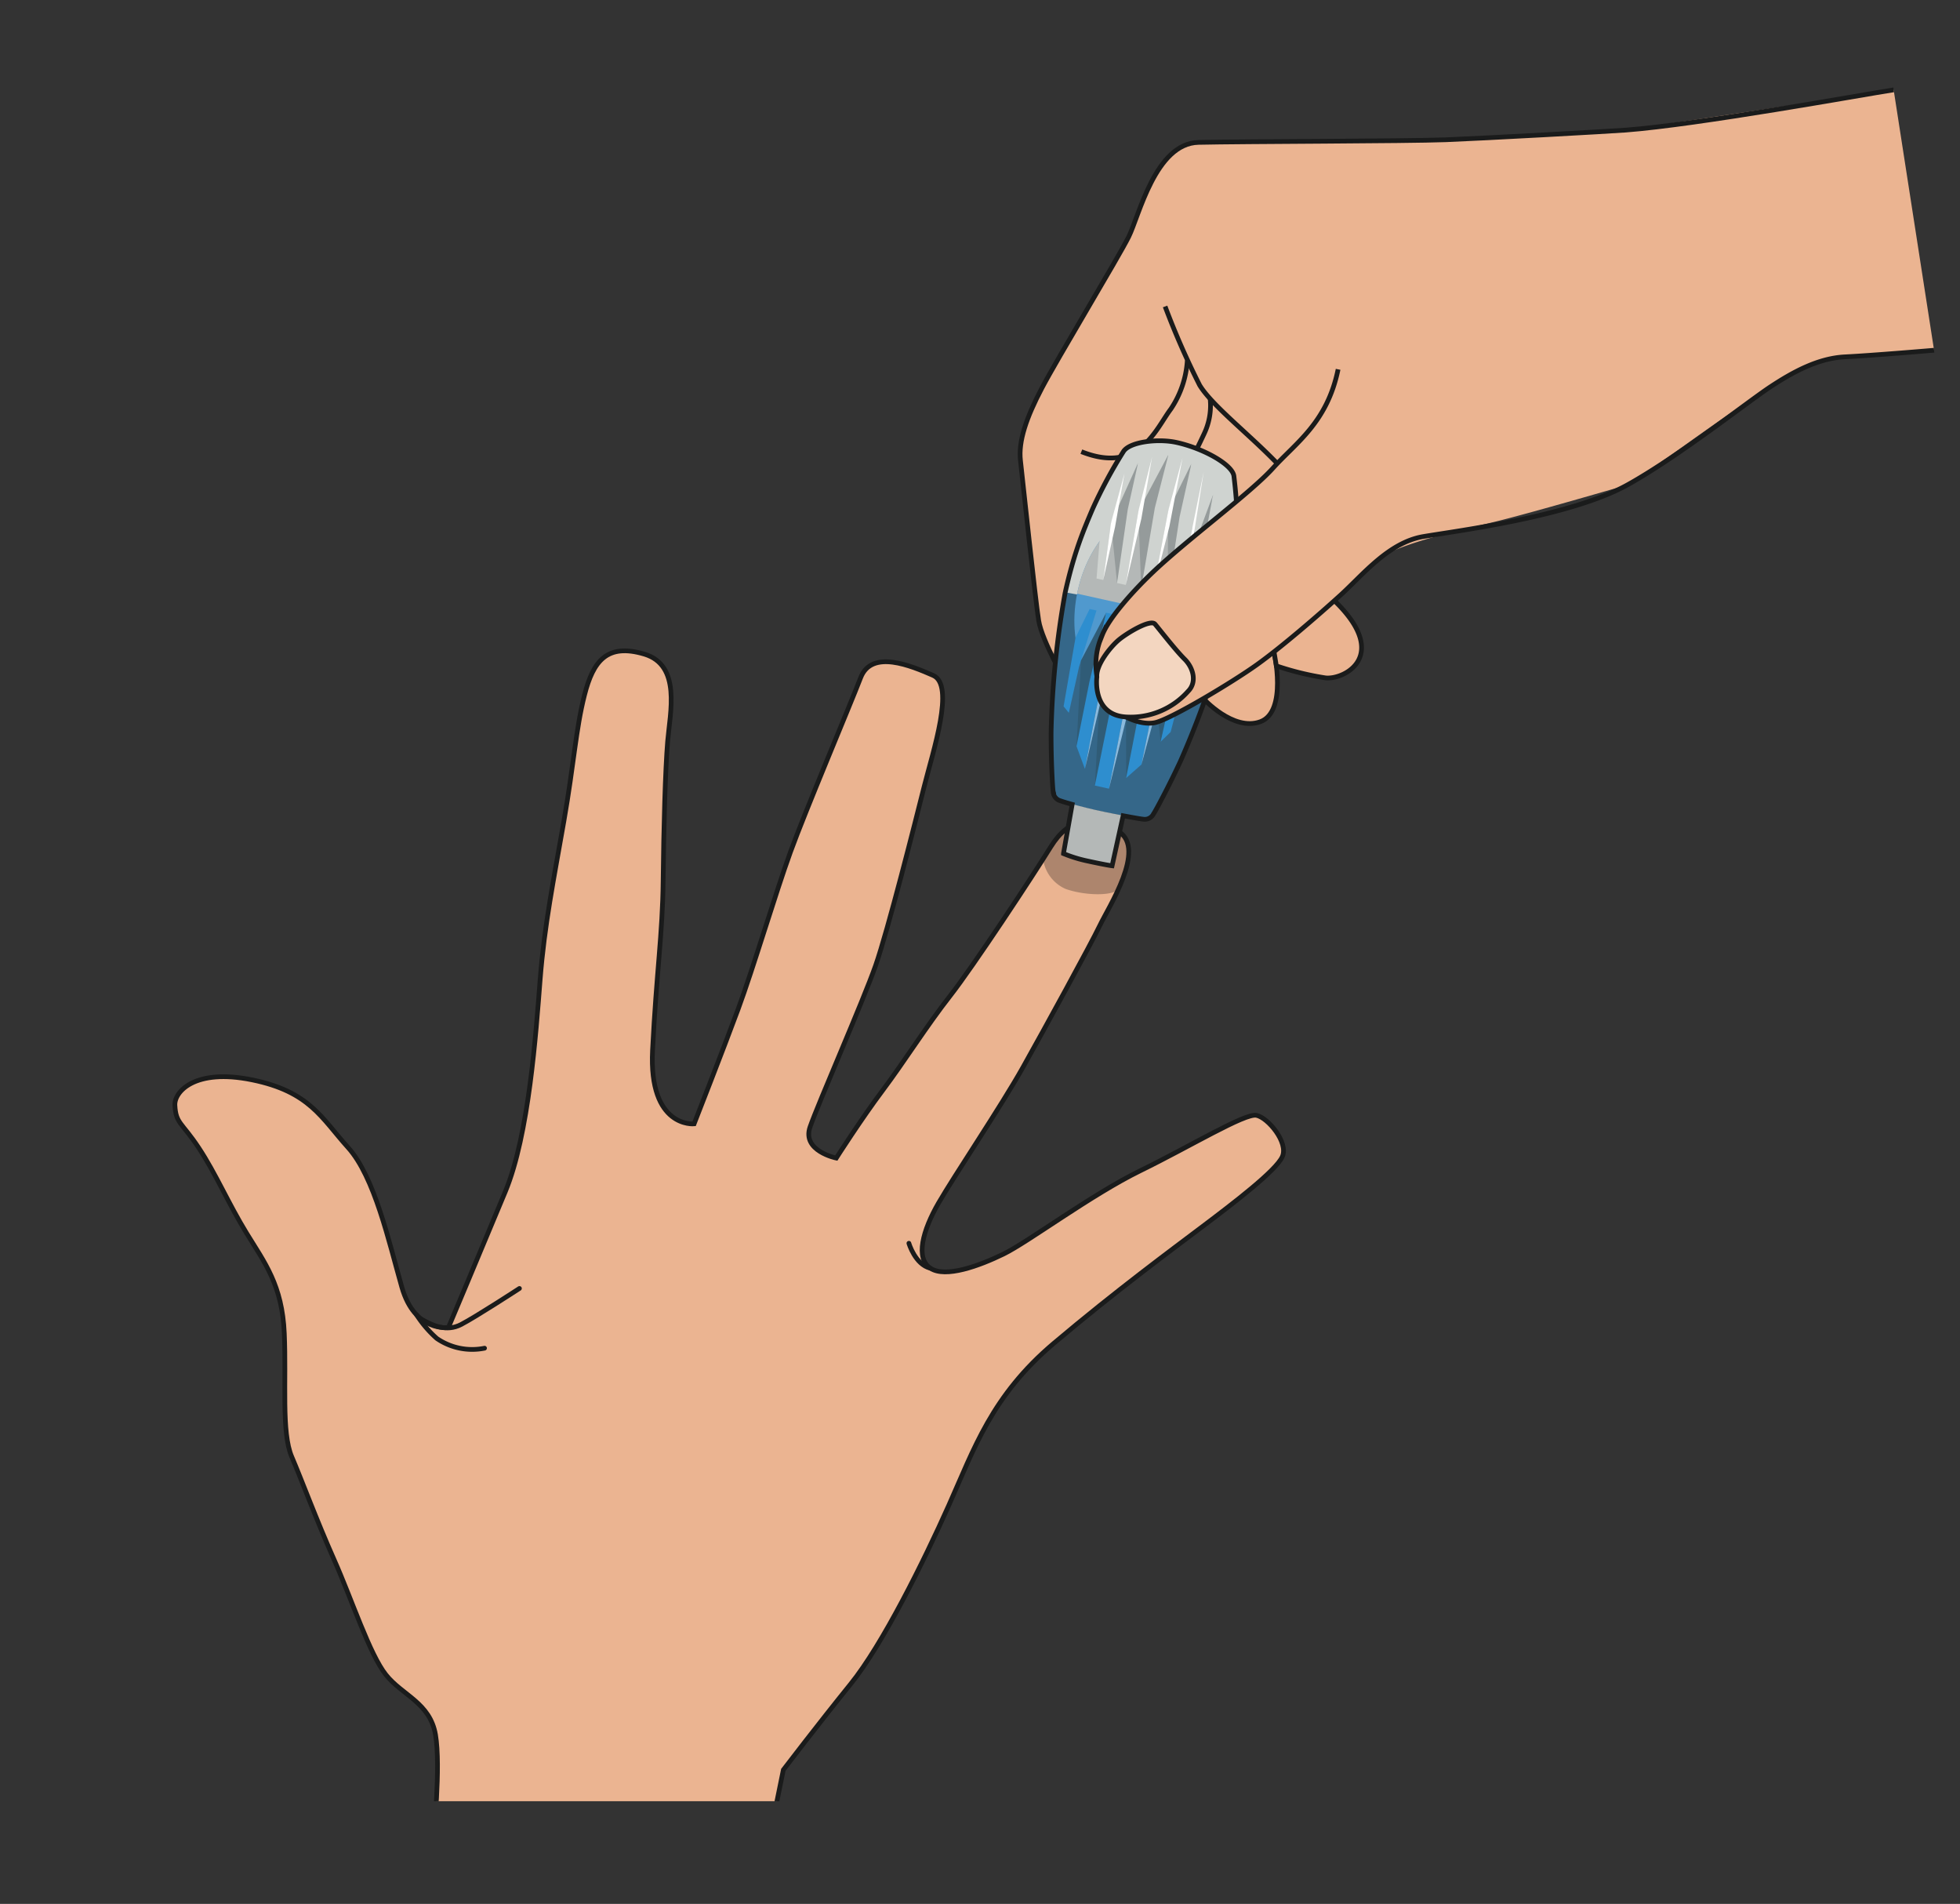 <svg xmlns="http://www.w3.org/2000/svg" xmlns:xlink="http://www.w3.org/1999/xlink" width="208.113" height="202.109" viewBox="0 0 208.113 202.109"><rect x="0" y="0" width="208.113" height="202.109" fill="#333333" stroke="none"/><defs><clipPath id="a"><rect width="208.113" height="202.11" fill="none"/></clipPath><clipPath id="b"><rect width="208.113" height="191.207" fill="none"/></clipPath><clipPath id="c"><rect width="8.903" height="7.379" fill="none"/></clipPath><clipPath id="d"><path d="M81.407,32.051a50.7,50.7,0,0,0-3.247,6.035A44.3,44.3,0,0,0,75.227,47a94.5,94.5,0,0,0-1.5,14.808c-.018,2.856.16,6.093.22,6.329a1.038,1.038,0,0,0,.74.987,35.4,35.4,0,0,0,3.7.982c2.112.469,4.691.937,5.13.981a1.04,1.04,0,0,0,1.088-.58c.156-.191,1.688-3.046,2.881-5.642a94.359,94.359,0,0,0,4.917-14.048A44.455,44.455,0,0,0,93.524,41.5a50.535,50.535,0,0,0-.386-6.844c-.151-1.211-3.218-2.929-6.078-3.566a8.681,8.681,0,0,0-1.833-.183c-1.655,0-3.35.4-3.819,1.143" transform="translate(-73.728 -30.908)" fill="none"/></clipPath><linearGradient id="e" x1="-2.287" y1="5.302" x2="-2.252" y2="5.302" gradientUnits="objectBoundingBox"><stop offset="0" stop-color="#cbe5f0"/><stop offset="0.132" stop-color="#b9d6eb"/><stop offset="0.444" stop-color="#2d8eca"/><stop offset="1" stop-color="#356789"/></linearGradient><clipPath id="f"><path d="M80.9,32.051a50.7,50.7,0,0,0-3.247,6.035A44.3,44.3,0,0,0,74.718,47s2.695.45,7.94,1.615,9.24,2.2,9.24,2.2A44.455,44.455,0,0,0,93.015,41.5a50.535,50.535,0,0,0-.386-6.844c-.151-1.211-3.218-2.929-6.078-3.566a8.681,8.681,0,0,0-1.833-.183c-1.655,0-3.35.4-3.819,1.143" transform="translate(-74.718 -30.908)" fill="none"/></clipPath><linearGradient id="g" x1="-4.722" y1="7.027" x2="-4.657" y2="7.027" gradientUnits="objectBoundingBox"><stop offset="0" stop-color="#cfd3d0"/><stop offset="0.001" stop-color="#cfd3d0"/><stop offset="1" stop-color="#cfd3d0"/></linearGradient><clipPath id="h"><path d="M75.718,44.364c-1.238,5.577.825,10.778,4.611,11.62s7.858-3,9.1-8.572-.824-10.778-4.608-11.62a4.914,4.914,0,0,0-1.058-.115c-3.459,0-6.916,3.629-8.041,8.688" transform="translate(-75.359 -35.676)" fill="none"/></clipPath><linearGradient id="i" x1="-4.521" y1="7.244" x2="-4.458" y2="7.244" gradientUnits="objectBoundingBox"><stop offset="0" stop-color="#2d8eca"/><stop offset="1" stop-color="#5099ce"/></linearGradient><clipPath id="j"><path d="M75.619,44.364c-.024.109-.044.218-.067.325l13.7,3.046c.026-.107.053-.215.077-.324,1.24-5.577-.824-10.778-4.608-11.62a4.924,4.924,0,0,0-1.058-.115c-3.459,0-6.915,3.629-8.041,8.688" transform="translate(-75.552 -35.676)" fill="none"/></clipPath><linearGradient id="k" x1="-7.609" y1="8.721" x2="-7.509" y2="8.721" gradientUnits="objectBoundingBox"><stop offset="0" stop-color="#fffdfc"/><stop offset="1" stop-color="#b4b8b7"/></linearGradient><clipPath id="m"><path d="M74.6,61.64a14.866,14.866,0,0,0,2.278.728c2.262.5,2.887.568,2.887.568l1.173-5.33s-1.667-.312-2.949-.6-2.46-.619-2.46-.619Z" transform="translate(-74.595 -56.39)" fill="none"/></clipPath><linearGradient id="n" x1="-14.451" y1="15.419" x2="-14.256" y2="15.419" xlink:href="#k"/></defs><g clip-path="url(#a)"><g transform="translate(0 0)"><g clip-path="url(#b)"><path d="M73.979,178.585l2.893-14.157s3.727-4.882,7.139-9.1,7.749-12.981,10.433-18.987S99,124.71,105.6,119.141s12.6-9.988,15.828-12.424,7.757-5.881,8.427-7.383-1.523-4.134-2.746-4.384-7.045,3.294-12.3,5.861-11.925,7.578-14.553,8.86-6.169,2.564-7.773,1.508-.824-3.992.869-6.922,6.655-10.292,8.946-14.376,7.224-13.088,8.176-15.079,4.932-8.1,2.036-9.962-5.347-1.456-7.248,1.615-8.239,12.7-10.7,15.837S89.671,89.3,87.418,92.3s-4.926,7.186-4.926,7.186-3.671-.749-2.785-3.3S85.36,82.78,86.669,79.043s4.193-15.171,5.151-18.978,3.3-10.793.958-11.816-6.53-2.791-7.7.247-5.854,14.1-7.452,18.5S73.69,79.3,72.063,83.7s-4.668,12.156-4.668,12.156-4.829.469-4.411-7.82S64.049,75.7,64.108,70.063s.224-11.788.481-14.83,1.467-8.074-2.481-9.246-5.425.713-6.35,4.348-1.114,7.236-2.189,13.389S51.5,74.769,51.051,80.5s-1.188,16.508-3.7,22.549-6.041,14.423-6.041,14.423-3.571.545-4.95-4.289-2.891-11.7-5.711-14.821-4.068-5.929-10.183-7.178-8.276,1.285-8.2,2.695c.1,1.959.725,1.788,2.533,4.523s3.159,5.925,5.071,9.046,3.792,5.509,4.013,10.651-.322,10.493.787,13.088,2.629,6.727,4.5,10.932,3.772,10.056,5.512,12.231,4.675,2.958,5.256,6.355-.219,10.878-.219,10.878" transform="translate(6.304 23.449)" fill="#ebb491"/><path d="M73.979,178.585l2.893-14.157s3.727-4.882,7.139-9.1,7.749-12.981,10.433-18.987S99,124.71,105.6,119.141s12.6-9.988,15.828-12.424,7.757-5.881,8.427-7.383-1.523-4.134-2.746-4.384-7.045,3.294-12.3,5.861-11.925,7.578-14.553,8.86-6.169,2.564-7.773,1.508-.824-3.992.869-6.922,6.655-10.292,8.946-14.376,7.224-13.088,8.176-15.079,4.932-8.1,2.036-9.962-5.347-1.456-7.248,1.615-8.239,12.7-10.7,15.837S89.671,89.3,87.418,92.3s-4.926,7.186-4.926,7.186-3.671-.749-2.785-3.3S85.36,82.78,86.669,79.043s4.193-15.171,5.151-18.978,3.3-10.793.958-11.816-6.53-2.791-7.7.247-5.854,14.1-7.452,18.5S73.69,79.3,72.063,83.7s-4.668,12.156-4.668,12.156-4.829.469-4.411-7.82S64.049,75.7,64.108,70.063s.224-11.788.481-14.83,1.467-8.074-2.481-9.246-5.425.713-6.35,4.348-1.114,7.236-2.189,13.389S51.5,74.769,51.051,80.5s-1.188,16.508-3.7,22.549-6.041,14.423-6.041,14.423-3.571.545-4.95-4.289-2.891-11.7-5.711-14.821-4.068-5.929-10.183-7.178-8.276,1.285-8.2,2.695c.1,1.959.725,1.788,2.533,4.523s3.159,5.925,5.071,9.046,3.792,5.509,4.013,10.651-.322,10.493.787,13.088,2.629,6.727,4.5,10.932,3.772,10.056,5.512,12.231,4.675,2.958,5.256,6.355-.219,10.878-.219,10.878" transform="translate(6.304 23.449)" fill="none" stroke="#1a1b1b" stroke-miterlimit="10" stroke-width="0.5"/><g transform="translate(110.755 87.545)" opacity="0.3" style="mix-blend-mode:multiply;isolation:isolate"><g clip-path="url(#c)"><path d="M73.165,61.477a4.066,4.066,0,0,0,2.374,3.167c1.879.68,4.78.8,5.6.088s1.1-4.237.828-5.344-4.26-1.735-5.693-1.512-3.109,3.6-3.109,3.6" transform="translate(-73.165 -57.832)" fill="#1a1818"/></g></g><path d="M29.565,93.628c1.16.642,2.625,1.371,4.2.556s6.2-3.83,6.2-3.83" transform="translate(15.19 46.421)" fill="none" stroke="#1a1b1b" stroke-linecap="round" stroke-miterlimit="10" stroke-width="0.5"/><path d="M29.226,92.212a11.931,11.931,0,0,0,2.139,2.495,6.618,6.618,0,0,0,5.068,1.035" transform="translate(15.015 47.376)" fill="none" stroke="#1a1b1b" stroke-linecap="round" stroke-miterlimit="10" stroke-width="0.5"/><path d="M63.753,87.185s.66,2.263,2.28,2.651" transform="translate(32.754 44.793)" fill="none" stroke="#1a1b1b" stroke-linecap="round" stroke-miterlimit="10" stroke-width="0.5"/><path d="M135.845,10.575c-1.648.188-14.95.869-19.084,1.026s-21.686.174-26.267.279S84.185,19.7,83.08,21.907s-7.6,12.972-9.231,16.081-2.492,5.6-2.257,7.666,1.586,14.846,1.936,17,2.95,6.655,2.95,6.655L79.621,68s-.257,3.088,1.733,4.508,3.3,1.757,5.672.542A87.743,87.743,0,0,0,99.38,65.261c3.253-2.725,8.264-7.929,10.575-9.394S118,53.088,121.72,52.208s14.343-3.986,14.343-3.986c7.025-4.534,17.293-13.17,23.085-13.572s9.452-.7,9.452-.7L164.306,6.3Z" transform="translate(36.762 3.238)" fill="#ebb491"/><path d="M76.479,69.307s-2.6-4.5-2.952-6.656-1.7-14.938-1.936-17,.63-4.556,2.26-7.666,8.124-13.866,9.229-16.079,2.834-9.924,7.413-10.029,22.134-.12,26.268-.279,17.43-.9,19.083-1.025c7.69-.586,25.1-3.75,28.462-4.273" transform="translate(36.762 3.238)" fill="none" stroke="#1a1b1b" stroke-miterlimit="10" stroke-width="0.5"/><path d="M93.635,38.162c-2.955-3.082-6.96-6.175-8.249-8.323a84.1,84.1,0,0,1-3.663-8.348" transform="translate(41.987 11.041)" fill="none" stroke="#1a1b1b" stroke-miterlimit="10" stroke-width="0.5"/><path d="M87.1,25.277a10.4,10.4,0,0,1-1.751,5.156c-1.632,2.168-3.382,6.959-9.5,4.526" transform="translate(38.97 12.987)" fill="none" stroke="#1a1b1b" stroke-miterlimit="10" stroke-width="0.5"/><path d="M79.213,32.023a18.9,18.9,0,0,1,.639,3.874A20.376,20.376,0,0,1,78.393,44.2" transform="translate(40.276 16.452)" fill="none" stroke="#1a1b1b" stroke-miterlimit="10" stroke-width="0.5"/><path d="M75.807,40.591s4.791-2.507,5.188,2.186" transform="translate(38.947 20.511)" fill="none" stroke="#1a1b1b" stroke-miterlimit="10" stroke-width="0.5"/><path d="M87.42,27.965a6.962,6.962,0,0,1-.64,3.71c-.922,1.983-3.541,7.395-4.835,7.021a5.286,5.286,0,0,1-2-1.025" transform="translate(41.076 14.368)" fill="none" stroke="#1a1b1b" stroke-miterlimit="10" stroke-width="0.5"/><path d="M81.269,35.054a21.107,21.107,0,0,1,3.492,4.1" transform="translate(41.754 18.01)" fill="none" stroke="#1a1b1b" stroke-miterlimit="10" stroke-width="0.5"/><path d="M84.372,50.618s3.2,3.574,6.105,2.511,1.45-7.422,1.45-7.422" transform="translate(43.348 23.483)" fill="#ebb491"/><path d="M84.372,50.618s3.2,3.574,6.105,2.511,1.45-7.422,1.45-7.422" transform="translate(43.348 23.483)" fill="none" stroke="#1a1b1b" stroke-miterlimit="10" stroke-width="0.5"/><path d="M95.771,42.122c6.007,5.8,1.1,8.4-.923,8.2a30.574,30.574,0,0,1-5.238-1.281l-.247-1.5" transform="translate(45.912 21.641)" fill="#ebb491"/><path d="M95.771,42.122c6.007,5.8,1.1,8.4-.923,8.2a30.574,30.574,0,0,1-5.238-1.281l-.247-1.5" transform="translate(45.912 21.641)" fill="none" stroke="#1a1b1b" stroke-miterlimit="10" stroke-width="0.5"/></g></g><g transform="translate(111.608 46.788)"><g clip-path="url(#d)"><rect width="43.605" height="28.151" transform="translate(-8.541 38.354) rotate(-77.47)" fill="url(#e)"/></g></g><g transform="translate(113.106 46.788)"><g clip-path="url(#f)"><rect width="23.419" height="22.258" transform="translate(-4.216 18.969) rotate(-77.47)" fill="url(#g)"/></g></g><g transform="translate(114.076 54.005)"><g clip-path="url(#h)"><rect width="24.157" height="20.388" transform="translate(-5.358 20.153) rotate(-77.47)" fill="url(#i)"/></g></g><g transform="translate(114.368 54.005)"><g clip-path="url(#j)"><rect width="15.029" height="17.272" transform="translate(-2.554 11.491) rotate(-77.47)" fill="url(#k)"/></g></g><g transform="translate(0 0)"><g clip-path="url(#b)"><path d="M78.1,42.868l-1.853,5.981-1.085,4.88-.557-.684,1.266-7.295,1.5-3.044Z" transform="translate(38.328 21.941)" fill="#2e8ecf"/></g></g><g transform="translate(112.92 85.362)"><g clip-path="url(#m)"><rect width="7.765" height="7.607" transform="translate(-1.386 6.237) rotate(-77.47)" fill="url(#n)"/></g></g><g transform="translate(0 0)"><g clip-path="url(#b)"><path d="M75.51,57.144l.481-9.127,2.67-5.053-1.078,7.708Z" transform="translate(38.795 22.074)" fill="#305c77"/><path d="M78.662,42.965,76.88,50.308l-1.37,6.836.887,2.4,1.62-8.457,2-7.823Z" transform="translate(38.795 22.074)" fill="#2e8ecf"/><path d="M76.8,61.123,77.354,50.9l3.211-7.554-1.15,8.665Z" transform="translate(39.457 22.268)" fill="#305c77"/><path d="M80.564,43.342l-1.87,8.412-1.9,9.369,1.5.333L80.1,52.13l2.137-8.417Z" transform="translate(39.457 22.268)" fill="#2e8ecf"/><path d="M76.1,59.445l1.62-8.457,2-7.823-1.7,8.067Z" transform="translate(39.096 22.176)" fill="#8bbadd"/><path d="M79,60.1l-.015-8.2,3.42-8.132-1.11,7.853Z" transform="translate(40.578 22.491)" fill="#305c77"/><path d="M82.4,43.776,80.608,51.82,78.991,60.1l1.627-1.434,1.49-7.4L83.856,44.1Z" transform="translate(40.583 22.491)" fill="#2e8ecf"/><path d="M77.788,61.329,79.594,52l2.137-8.417-1.676,8.548Z" transform="translate(39.965 22.394)" fill="#8bbadd"/><path d="M81.595,56.027l-.545-4.97L84.224,44.2l-.483,4.638Z" transform="translate(41.641 22.708)" fill="#305c77"/><path d="M84.039,44.2l-1.2,5.416-1.426,6.412,1.061-1.035,1.868-7.209.492-3.409Z" transform="translate(41.826 22.708)" fill="#2e8ecf"/><path d="M80.066,58.561l1.491-7.4L83.3,43.99l-1.219,7.169Z" transform="translate(41.135 22.601)" fill="#8bbadd"/><path d="M80.145,46.082l-.3-8.2,3.19-6-.531,5.857Z" transform="translate(41.025 16.38)" fill="#959b9b"/><path d="M81.9,46.383l.056-8.854,2.466-5.017-.669,6.114Z" transform="translate(42.08 16.704)" fill="#959b9b"/><path d="M85.264,46.244l-1.27-7.1,1.65-4.438-.506,5.7Z" transform="translate(43.154 17.829)" fill="#959b9b"/><path d="M78.572,45.222l-.642-6.387,2.878-6.388-.592,5.375Z" transform="translate(40.038 16.671)" fill="#959b9b"/><path d="M80.59,32.653l-1.1,4.952-1.135,7.823.922.2,1.343-7.838,1.452-5.746Z" transform="translate(40.256 16.465)" fill="#cfd3d0"/><path d="M82.939,31.883l-1.444,5.654-1.45,8.545,1.247.277,1.624-8.506,1.518-5.637Z" transform="translate(41.125 16.38)" fill="#cfd3d0"/><path d="M84.426,32.513,83.17,38.165,81.9,46.384l1.176.26,1.484-7.52,1.169-5.76Z" transform="translate(42.08 16.704)" fill="#cfd3d0"/><path d="M79.88,33.2l-1.429,5.253-.824,6.061-.713-.159.456-5.581,1.6-5.179Z" transform="translate(39.517 17.056)" fill="#cfd3d0"/><path d="M85.063,46.244l-.677-5.869L85.443,34.7l-.02,7.324Z" transform="translate(43.355 17.829)" fill="#cfd3d0"/><path d="M77.386,44.511l.823-6.061L79.638,33.2l-1,5.686Z" transform="translate(39.758 17.056)" fill="#fffffe"/><path d="M78.962,45.633l1.343-7.838,1.452-5.748L80.623,38.58Z" transform="translate(40.569 16.465)" fill="#fffffe"/><path d="M80.869,46.246l1.624-8.506,1.52-5.637-1.4,7.315Z" transform="translate(41.548 16.493)" fill="#fffffe"/><path d="M82.681,46.356l1.485-7.52,1.167-5.76-1.105,6.988Z" transform="translate(42.479 16.993)" fill="#fffffe"/><path d="M93.287,45.514c.133-1.3.183-2.439.221-3.542.006-.157.011-.315.015-.471.011-.313.014-.636.014-.964s-.008-.66-.018-.992c-.015-.5-.039-1-.07-1.477-.05-.8-.114-1.555-.176-2.183-.05-.5-.1-.925-.136-1.228-.151-1.211-3.218-2.931-6.076-3.565-1.986-.442-5-.074-5.652.958a50.448,50.448,0,0,0-3.249,6.035q-.186.431-.371.872c-.124.294-.248.592-.372.9-.31.766-.621,1.583-.926,2.505-.062.185-.123.374-.185.566-.121.388-.244.792-.365,1.219-.059.213-.12.431-.18.655q-.179.674-.357,1.423-.089.375-.177.771a94.52,94.52,0,0,0-1.5,14.808c-.018,2.856.16,6.093.22,6.331a1.042,1.042,0,0,0,.742.985c.215.076.634.21,1.276.388l-.926,5.224a14.766,14.766,0,0,0,2.278.727c2.263.5,2.887.569,2.887.569l1.17-5.313c1.061.2,1.91.347,2.147.369a1.037,1.037,0,0,0,1.088-.58c.154-.189,1.686-3.046,2.881-5.64a94.617,94.617,0,0,0,4.917-14.049A45.078,45.078,0,0,0,93.287,45.514Z" transform="translate(37.879 15.88)" fill="none" stroke="#1a1b1b" stroke-miterlimit="10" stroke-width="0.5"/><path d="M102.588,25.9c-1.155,5.663-4.51,7.819-6.918,10.493s-9.345,7.743-13.011,11.291c-1.862,1.8-4.384,4.57-5.112,6.426a7.5,7.5,0,0,0-.029,6.161c1.032,2.231,3.984,3.539,5.695,3.121s8.156-4.282,10.763-6.144,6.5-5.227,8.865-7.375,5.1-5.59,8.787-6.219" transform="translate(39.491 13.306)" fill="#ebb491"/><path d="M102.588,26.585c-1.155,5.663-4.51,7.819-6.918,10.493S86.326,44.822,82.659,48.37c-1.862,1.8-4.384,4.57-5.112,6.426a7.5,7.5,0,0,0-.029,6.161c1.032,2.231,3.984,3.539,5.695,3.121S91.37,59.8,93.976,57.934s6.5-5.227,8.865-7.375,5.1-5.59,8.787-6.219,15.64-2.125,21.706-5.5c5.442-3.028,12.8-8.846,15.162-10.4s5.038-3.037,7.923-3.179,9.452-.7,9.452-.7" transform="translate(39.491 12.62)" fill="none" stroke="#1a1b1b" stroke-miterlimit="10" stroke-width="0.5"/><path d="M76.947,49.421c-.106-1.282,1.447-3.193,2.3-3.916s3.394-2.266,3.877-1.694,2.189,2.776,3.137,3.712,1.323,2.458.386,3.4a8.152,8.152,0,0,1-6.608,2.74c-3.644-.215-3.1-4.242-3.1-4.242" transform="translate(39.518 22.445)" fill="#f3d6c0"/><path d="M76.947,49.421c-.106-1.282,1.447-3.193,2.3-3.916s3.394-2.266,3.877-1.694,2.189,2.776,3.137,3.712,1.323,2.458.386,3.4a8.152,8.152,0,0,1-6.608,2.74C76.4,53.448,76.947,49.421,76.947,49.421Z" transform="translate(39.518 22.445)" fill="none" stroke="#1a1b1b" stroke-miterlimit="10" stroke-width="0.5"/></g></g></g></svg>